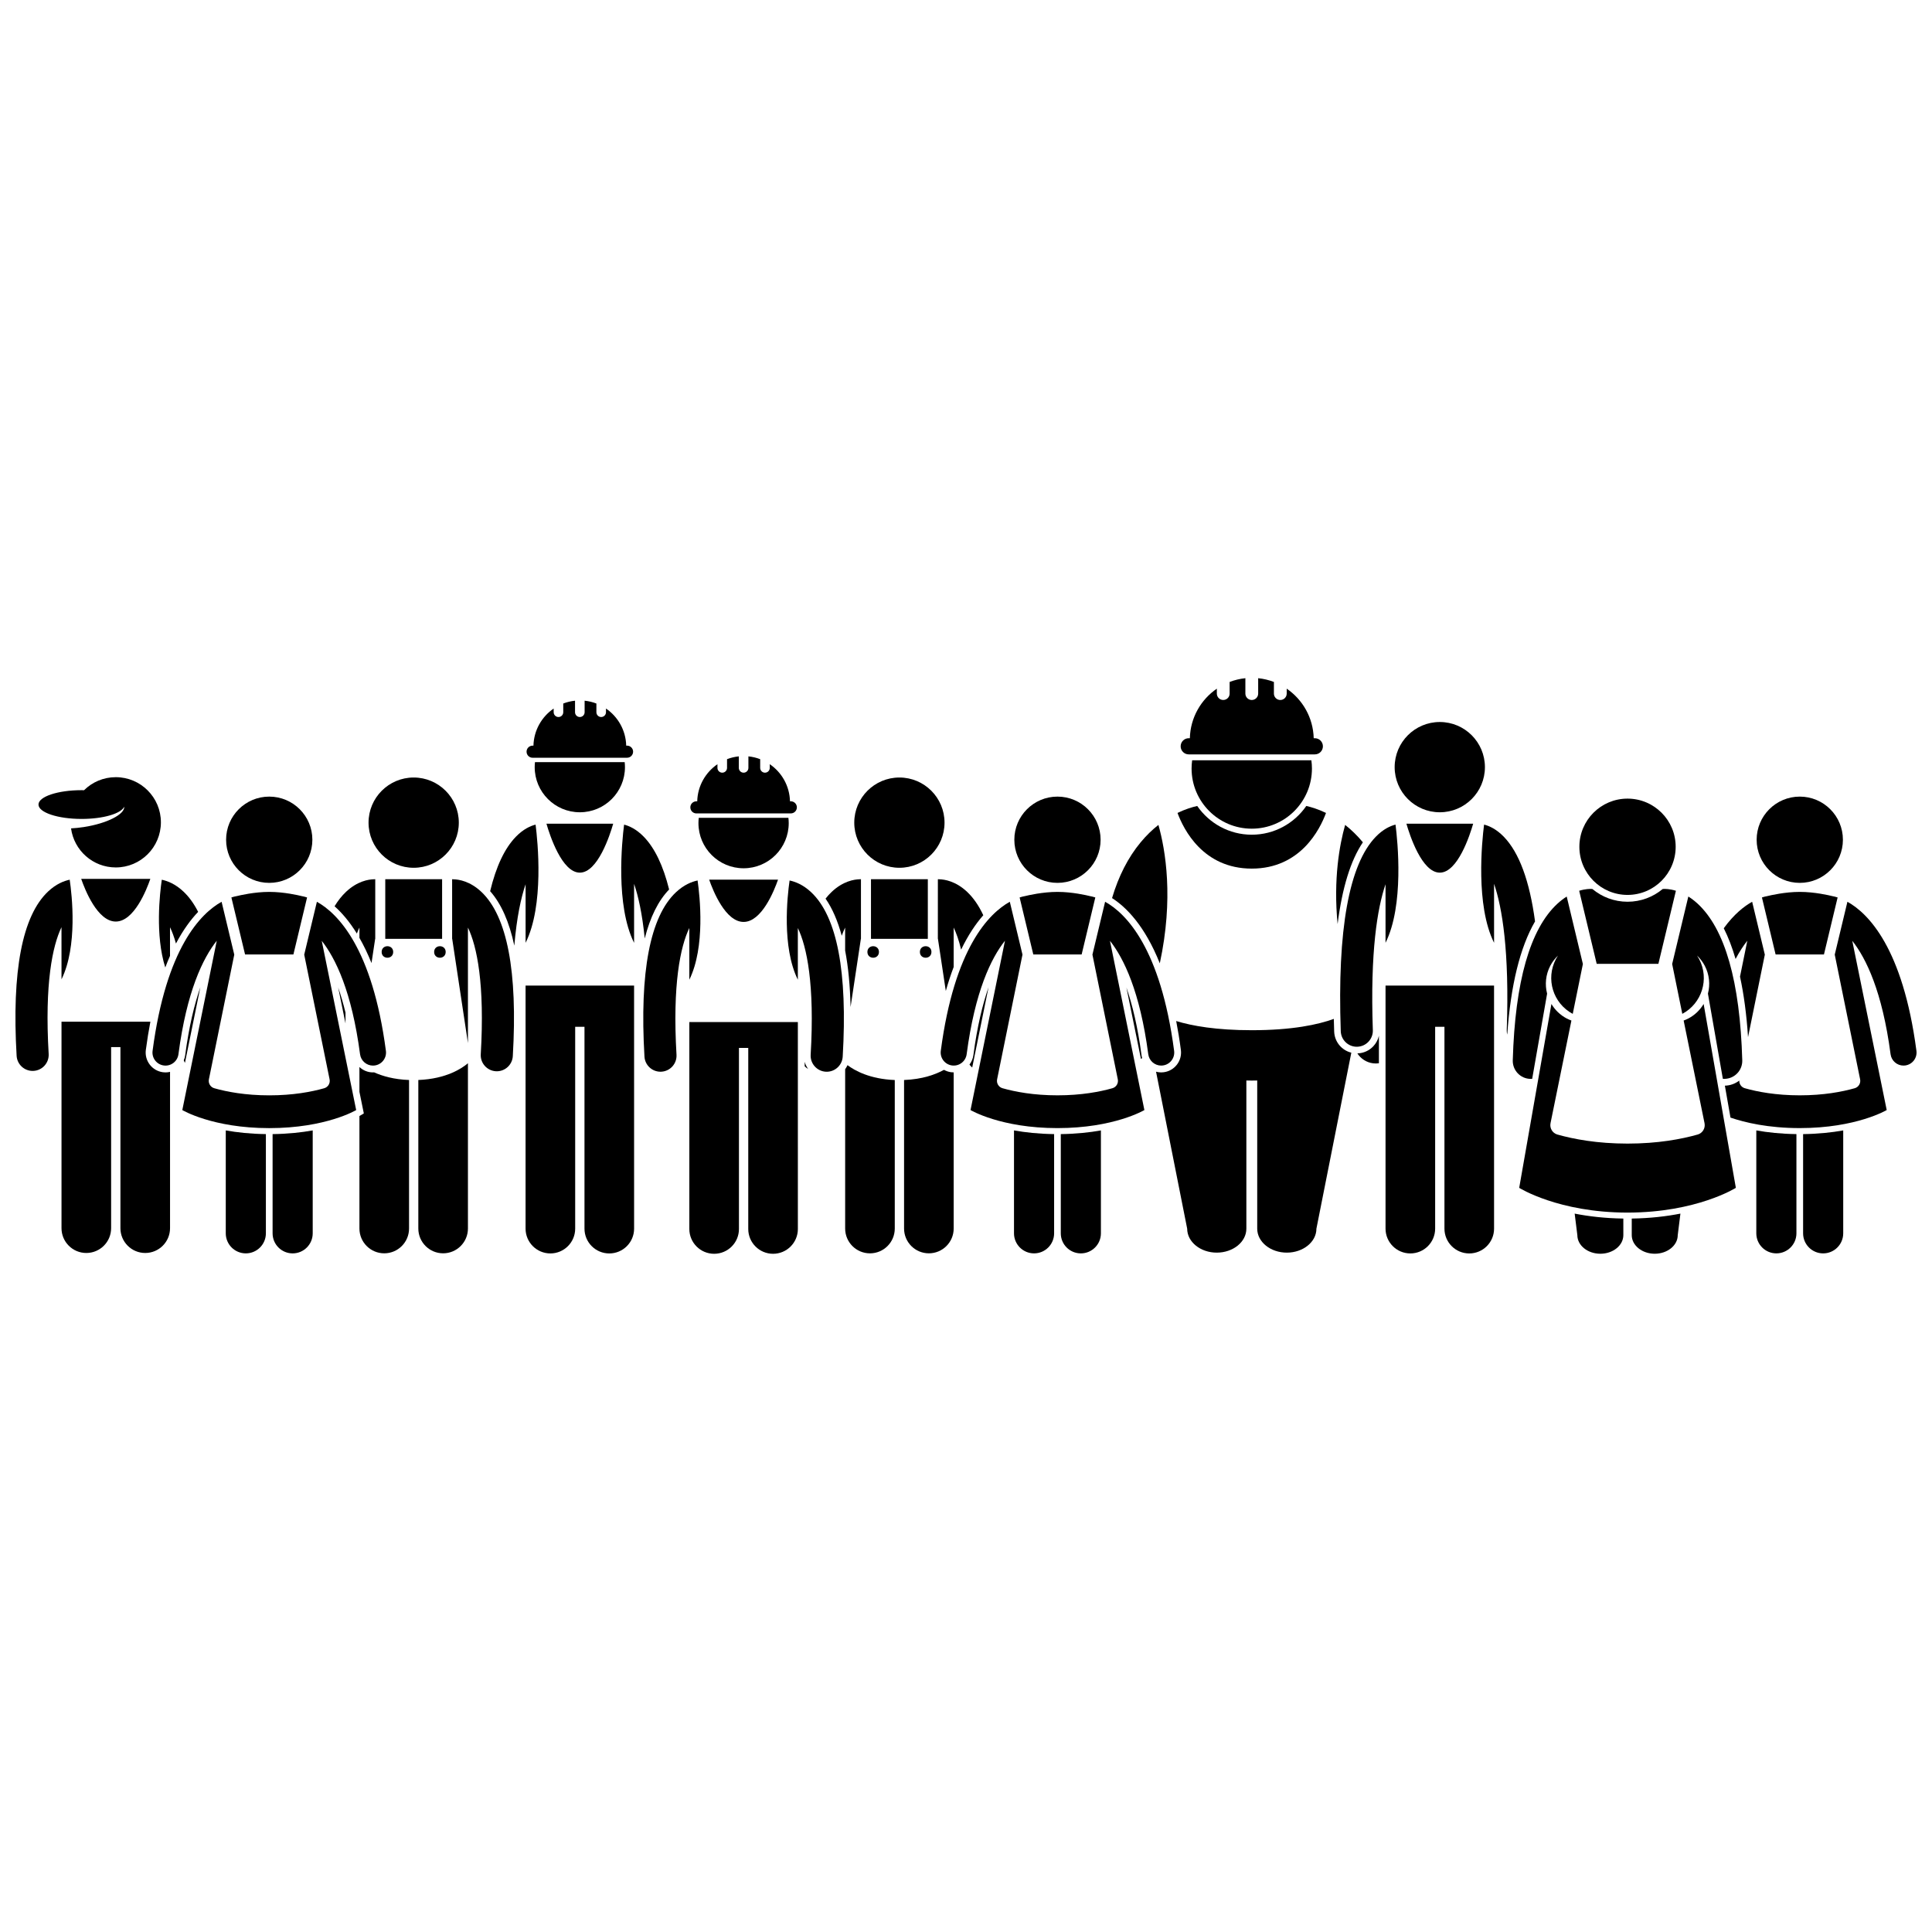 <?xml version="1.0" encoding="UTF-8"?>
<!-- Uploaded to: ICON Repo, www.iconrepo.com, Generator: ICON Repo Mixer Tools -->
<svg width="800px" height="800px" version="1.1" viewBox="144 144 512 512" xmlns="http://www.w3.org/2000/svg">
 <defs>
  <clipPath id="b">
   <path d="m601 382h50.902v61h-50.902z"/>
  </clipPath>
  <clipPath id="a">
   <path d="m148.09 377h15.906v51h-15.906z"/>
  </clipPath>
 </defs>
 <path d="m442.51 405.7 3.856 18.949c0.105-0.082 0.211-0.16 0.312-0.246-0.074-0.254-0.133-0.512-0.168-0.777-1-7.547-2.43-13.398-4-17.926z"/>
 <path d="m451.36 399.29c3.707-17.203 1.504-30.043-0.367-36.68-1.578 1.238-3.176 2.758-4.727 4.633-3.316 4.012-5.836 8.941-7.559 14.758 3.785 2.43 8.68 7.348 12.652 17.289z"/>
 <path d="m507.96 421.25c-1.094 1.172-2.582 1.852-4.184 1.906h-0.062c0.906 1.406 2.406 2.418 4.199 2.637 0.242 0.031 0.484 0.043 0.723 0.043 0.266 0 0.531-0.023 0.789-0.059v-7.285c-0.23 1.023-0.73 1.969-1.465 2.758z"/>
 <path d="m475.73 374.19c12.898 0 18.074-10.398 19.676-14.754-2.059-0.992-3.879-1.543-5.223-1.848-3.168 4.594-8.461 7.617-14.453 7.617s-11.285-3.019-14.453-7.617c-1.344 0.305-3.164 0.852-5.223 1.848 1.605 4.356 6.777 14.754 19.676 14.754z"/>
 <path d="m498.48 388.89c1.215-9.629 3.449-16.867 6.699-21.672-1.543-1.859-3.137-3.371-4.703-4.606-1.473 5.219-3.152 14.273-1.996 26.277z"/>
 <path d="m497.57 417.36c-0.039-1.133-0.07-2.242-0.094-3.34-4.18 1.516-11.004 2.996-21.738 2.996-9.383 0-15.777-1.133-20.035-2.43 0.465 2.387 0.883 4.934 1.242 7.66 0.379 2.879-1.652 5.527-4.531 5.906-0.227 0.031-0.457 0.047-0.688 0.047-0.469 0-0.922-0.066-1.359-0.184l8.25 41.598c0 3.504 3.512 6.348 7.84 6.348 4.332 0 7.844-2.844 7.844-6.348v-39.27c0.477 0.012 0.957 0.02 1.438 0.02s0.961-0.008 1.438-0.02v39.27c0 3.504 3.512 6.348 7.844 6.348 4.328 0 7.844-2.844 7.844-6.348l9.25-46.641c-2.551-0.633-4.449-2.871-4.543-5.613z"/>
 <path d="m475.73 363.61c8.809 0 15.949-7.141 15.949-15.949 0-0.738-0.055-1.465-0.152-2.176h-31.594c-0.098 0.711-0.152 1.438-0.152 2.176 0.004 8.809 7.144 15.949 15.949 15.949z"/>
 <path d="m459.31 343.92h33.133c1.184 0 2.141-0.957 2.141-2.141s-0.957-2.144-2.141-2.144h-0.297c-0.141-5.457-2.945-10.25-7.156-13.133v1.309c0 0.938-0.758 1.695-1.695 1.695s-1.695-0.762-1.695-1.695v-3.086c-1.316-0.504-2.715-0.848-4.172-0.996v4.082c0 0.938-0.758 1.695-1.695 1.695s-1.695-0.762-1.695-1.695v-4.082c-1.457 0.148-2.852 0.492-4.172 0.996v3.082c0 0.938-0.758 1.695-1.695 1.695s-1.695-0.762-1.695-1.695l0.004-1.305c-4.211 2.883-7.016 7.676-7.156 13.133h-0.297c-1.184 0-2.141 0.961-2.141 2.144s0.957 2.141 2.141 2.141z"/>
 <path d="m609.44 443.57v27.27c0 2.938 2.379 5.316 5.316 5.316s5.316-2.379 5.316-5.316v-26.293c-4.074-0.051-7.625-0.438-10.633-0.977z"/>
 <path d="m621.84 444.55v26.293c0 2.938 2.379 5.316 5.316 5.316 2.934 0 5.316-2.379 5.316-5.316v-27.27c-3.012 0.539-6.559 0.926-10.633 0.977z"/>
 <path d="m608.34 382.98c-2.137 1.191-4.824 3.301-7.523 7.016 1.203 2.387 2.246 5.102 3.129 8.145 1.047-1.977 2.102-3.566 3.109-4.836l-1.934 9.508c1.023 4.715 1.734 10.062 2.129 16.039l4.449-21.863z"/>
 <path d="m629.63 381.49c-0.91-0.227-4.762-1.129-8.672-1.129-3.91 0-7.762 0.902-8.672 1.129-0.309 0.051-0.773 0.152-1.355 0.344l3.625 15.113h12.809l3.625-15.113c-0.586-0.191-1.047-0.289-1.359-0.344z"/>
 <g clip-path="url(#b)">
  <path d="m634.87 393.32c3.66 4.629 7.961 13.434 10.152 30.066 0.23 1.738 1.715 3.004 3.422 3.004 0.152 0 0.301-0.012 0.457-0.031 1.891-0.25 3.223-1.984 2.973-3.879-3.594-27.266-12.773-36.43-18.289-39.504l-3.359 14.008 6.723 33.047c0.211 1.039-0.406 2.07-1.426 2.359-3.379 0.957-8.27 1.883-14.566 1.883-6.293 0-11.188-0.926-14.566-1.883-0.91-0.258-1.496-1.109-1.461-2.027-1.09 0.836-2.406 1.312-3.805 1.352h-0.016l1.484 8.461c3.844 1.312 10.012 2.781 18.363 2.781 15.055 0 23.039-4.785 23.039-4.785z"/>
 </g>
 <path d="m632.39 366.54c0 6.312-5.117 11.43-11.43 11.43s-11.43-5.117-11.43-11.43 5.117-11.43 11.43-11.43 11.43 5.117 11.43 11.43"/>
 <path d="m187.8 400.39c0.406-1.074 0.824-2.098 1.254-3.062v-7.602c0.555 1.152 1.094 2.578 1.578 4.32 1.914-3.637 3.938-6.359 5.879-8.391-1.113-2.191-2.418-3.992-3.918-5.402-2.094-1.969-4.152-2.789-5.715-3.117-0.523 3.582-1.801 14.672 0.922 23.254z"/>
 <path d="m174.68 388.22c4.844 0 8.164-8.414 9.16-11.305h-18.32c0.996 2.891 4.316 11.305 9.16 11.305z"/>
 <path d="m187.87 428.2c-0.23 0-0.465-0.016-0.695-0.047-2.875-0.379-4.906-3.027-4.527-5.906 0.352-2.66 0.758-5.152 1.207-7.492h-23.555v54.723c0 3.633 2.945 6.574 6.574 6.574s6.574-2.941 6.574-6.574v-47.988h2.465v47.988c0 3.633 2.945 6.574 6.574 6.574 3.629 0 6.574-2.941 6.574-6.574v-41.426c-0.391 0.094-0.785 0.148-1.191 0.148z"/>
 <g clip-path="url(#a)">
  <path d="m160.3 403.53c4.316-8.766 2.766-22.359 2.172-26.402-1.559 0.328-3.617 1.148-5.715 3.117-6.856 6.441-9.664 21.094-8.352 43.555 0.133 2.262 2.008 4.004 4.242 4.004 0.086 0 0.168-0.004 0.254-0.008 2.344-0.137 4.133-2.148 3.996-4.496-1.094-18.68 1.023-28.637 3.398-33.582z"/>
 </g>
 <path d="m193.08 423.62c-0.062 0.484-0.195 0.945-0.379 1.375 0.086 0.234 0.191 0.457 0.312 0.672l4.074-20.031c-1.57 4.531-3.008 10.398-4.008 17.984z"/>
 <path d="m186.64 361.92c0-6.606-5.356-11.961-11.961-11.961-3.277 0-6.25 1.32-8.41 3.457-0.215-0.004-0.422-0.012-0.641-0.012-6.312 0-11.43 1.707-11.43 3.812s5.117 3.809 11.43 3.809c5.742 0 10.484-1.414 11.297-3.254 0.137 2.055-4.586 4.453-10.711 5.406-1.172 0.184-2.309 0.297-3.387 0.352 0.789 5.844 5.789 10.352 11.852 10.352 6.606 0 11.961-5.352 11.961-11.961z"/>
 <path d="m537.52 347.3c0 6.606-5.356 11.961-11.961 11.961s-11.961-5.356-11.961-11.961c0-6.606 5.356-11.961 11.961-11.961s11.961 5.356 11.961 11.961"/>
 <path d="m525.56 405.19h-14.379v64.406c0 3.633 2.945 6.574 6.574 6.574 3.629 0 6.574-2.941 6.574-6.574v-53.48h2.465v53.484c0 3.633 2.945 6.574 6.574 6.574s6.574-2.941 6.574-6.574l-0.004-64.41z"/>
 <path d="m542.51 365.73c-1.984-2.039-3.887-2.871-5.215-3.203-0.57 4.473-2.301 21.395 2.648 31.324v-15.629c2.152 6.301 4.094 17.824 3.363 38.777-0.016 0.41 0.031 0.805 0.129 1.184 0.918-13.094 3.387-23.133 7.367-30-1.441-10.738-4.211-18.254-8.293-22.453z"/>
 <path d="m525.56 375.26c4.746 0 7.969-9.926 8.844-12.965h-17.688c0.875 3.039 4.098 12.965 8.844 12.965z"/>
 <path d="m511.18 393.85c4.949-9.93 3.219-26.852 2.648-31.32-1.328 0.332-3.227 1.16-5.215 3.203-7.109 7.309-10.238 24.656-9.297 51.562 0.082 2.297 1.969 4.106 4.246 4.106 0.051 0 0.102 0 0.152-0.004 2.348-0.082 4.184-2.051 4.102-4.398-0.727-20.812 1.203-32.328 3.363-38.664z"/>
 <path d="m587.14 399.47 2.688 13.211c5.223-2.785 7.223-9.27 4.461-14.516-0.168-0.32-0.352-0.625-0.547-0.922 0.797 0.758 1.488 1.648 2.027 2.672 1.25 2.371 1.473 5.004 0.852 7.41l3.953 22.566c0.117 0.008 0.238 0.02 0.359 0.02 0.047 0 0.094 0 0.141-0.004 2.641-0.074 4.723-2.277 4.644-4.918-0.598-20.871-4.586-34.84-11.844-41.52-0.836-0.77-1.66-1.383-2.449-1.883z"/>
 <path d="m554 407.33c-0.621-2.406-0.395-5.039 0.852-7.41 0.539-1.027 1.234-1.914 2.027-2.672-0.195 0.297-0.379 0.602-0.547 0.922-2.762 5.246-0.762 11.73 4.461 14.516l2.688-13.211-4.285-17.879c-0.793 0.496-1.613 1.113-2.449 1.883-7.262 6.68-11.246 20.652-11.848 41.52-0.074 2.641 2.004 4.844 4.644 4.918 0.047 0 0.094 0.004 0.141 0.004 0.121 0 0.242-0.008 0.359-0.02z"/>
 <path d="m567.14 399.42h16.352l4.641-19.359c-1.664-0.512-2.879-0.5-3.262-0.48-0.086 0.004-0.172 0.02-0.258 0.027-2.523 2.098-5.766 3.363-9.297 3.363s-6.773-1.262-9.297-3.363c-0.086-0.008-0.172-0.023-0.258-0.027-0.383-0.02-1.602-0.031-3.262 0.48z"/>
 <path d="m574.2 466.93c-4.894-0.07-9.207-0.586-12.898-1.309l0.711 5.703c0 2.723 2.727 4.93 6.094 4.93 3.363 0 6.094-2.207 6.094-4.93z"/>
 <path d="m576.43 466.93v4.394c0 2.723 2.731 4.93 6.094 4.93 3.363 0 6.094-2.207 6.094-4.93l0.711-5.703c-3.691 0.723-8.004 1.238-12.898 1.309z"/>
 <path d="m604.02 458.79-8.539-48.73c-0.941 1.578-2.305 2.93-4.051 3.848-0.406 0.215-0.824 0.387-1.246 0.543l5.535 27.199c0.27 1.324-0.516 2.644-1.816 3.012-4.312 1.223-10.559 2.402-18.59 2.402-8.035 0-14.277-1.18-18.59-2.402-1.301-0.367-2.086-1.688-1.816-3.012l5.535-27.199c-0.422-0.156-0.836-0.328-1.246-0.543-1.746-0.918-3.109-2.269-4.051-3.848l-8.539 48.73s10.363 6.559 28.707 6.559c18.344-0.004 28.707-6.559 28.707-6.559z"/>
 <path d="m588.07 368.4c0 7.047-5.715 12.762-12.762 12.762-7.043 0-12.758-5.715-12.758-12.762 0-7.047 5.715-12.758 12.758-12.758 7.047 0 12.762 5.711 12.762 12.758"/>
 <path d="m309.62 347.3c0-0.449-0.027-0.891-0.074-1.328h-23.773c-0.047 0.438-0.074 0.879-0.074 1.328 0 6.606 5.356 11.961 11.961 11.961 6.606 0 11.961-5.356 11.961-11.961z"/>
 <path d="m280.3 394.6c0.641-7.531 1.777-12.711 2.988-16.262v15.516c4.949-9.93 3.219-26.852 2.648-31.32-1.328 0.332-3.227 1.16-5.215 3.203-2.977 3.059-5.254 7.887-6.828 14.434 2.922 3.297 5.059 8.117 6.406 14.43z"/>
 <path d="m312.04 393.86v-15.629c1.109 3.246 2.16 7.883 2.82 14.477 1.441-5.684 3.602-10.023 6.465-12.984-1.57-6.32-3.812-10.992-6.719-13.984-1.984-2.039-3.887-2.871-5.215-3.203-0.57 4.469-2.301 21.395 2.648 31.324z"/>
 <path d="m297.66 405.19h-14.379v64.406c0 3.633 2.945 6.574 6.574 6.574 3.629 0 6.574-2.941 6.574-6.574v-53.48h2.465v53.484c0 3.633 2.945 6.574 6.574 6.574s6.574-2.941 6.574-6.574l-0.004-64.41z"/>
 <path d="m297.66 375.26c4.746 0 7.969-9.926 8.844-12.965h-17.688c0.879 3.039 4.098 12.965 8.844 12.965z"/>
 <path d="m246.1 377h15.062v15.801h-15.062z"/>
 <path d="m238.57 391.4c0.223-0.578 0.453-1.109 0.684-1.59v2.738c1.105 1.922 2.18 4.137 3.199 6.672l0.969-6.418h0.023v-15.801h-0.082c-0.086 0-0.172 0.008-0.258 0.012-1.496 0.035-4.41 0.516-7.394 3.32-1.125 1.059-2.141 2.34-3.047 3.836 1.906 1.699 3.938 4.031 5.906 7.231z"/>
 <path d="m243.14 428.18c-0.098 0.004-0.195 0.02-0.297 0.02-1.375 0-2.641-0.543-3.59-1.43v6.574l1.164 5.723-1.098 0.656c-0.012 0.008-0.035 0.02-0.066 0.039v29.805c0 3.633 2.945 6.574 6.574 6.574 3.629 0 6.574-2.941 6.574-6.574v-39.355c-4.004-0.148-7.059-1.035-9.262-2.031z"/>
 <path d="m254.86 430.21v39.355c0 3.633 2.945 6.574 6.574 6.574s6.574-2.941 6.574-6.574v-43.797c-1.543 1.32-5.691 4.152-13.148 4.441z"/>
 <path d="m235.56 412.35c-0.605-2.488-1.258-4.695-1.938-6.652l1.938 9.516c-0.012-0.984-0.008-1.938 0-2.863z"/>
 <path d="m271.55 380.34c-2.988-2.809-5.91-3.285-7.402-3.32-0.082-0.004-0.164-0.012-0.25-0.012h-0.082v15.801h0.023l4.168 27.613v-30.609c2.375 4.941 4.492 14.898 3.398 33.582-0.137 2.344 1.652 4.356 3.996 4.496 0.086 0.004 0.168 0.008 0.254 0.008 2.234 0 4.109-1.746 4.242-4.004 1.316-22.461-1.496-37.113-8.348-43.555z"/>
 <path d="m265.59 362.01c0 6.606-5.356 11.961-11.961 11.961-6.606 0-11.961-5.356-11.961-11.961s5.356-11.961 11.961-11.961c6.606 0 11.961 5.356 11.961 11.961"/>
 <path d="m248.2 396.28c0 2.039-3.059 2.039-3.059 0 0-2.035 3.059-2.035 3.059 0"/>
 <path d="m262.11 396.28c0 2.039-3.059 2.039-3.059 0 0-2.035 3.059-2.035 3.059 0"/>
 <path d="m203.83 443.57v27.27c0 2.938 2.379 5.316 5.316 5.316 2.934 0 5.316-2.379 5.316-5.316v-26.293c-4.07-0.051-7.621-0.438-10.633-0.977z"/>
 <path d="m216.24 444.55v26.293c0 2.938 2.379 5.316 5.316 5.316 2.934 0 5.316-2.379 5.316-5.316v-27.27c-3.012 0.539-6.559 0.926-10.633 0.977z"/>
 <path d="m224.02 381.49c-0.91-0.227-4.762-1.129-8.672-1.129-3.91 0-7.762 0.902-8.672 1.129-0.309 0.051-0.773 0.152-1.355 0.344l3.625 15.113h12.809l3.625-15.113c-0.586-0.191-1.047-0.289-1.359-0.344z"/>
 <path d="m238.39 438.18-9.125-44.855c3.66 4.629 7.961 13.434 10.152 30.066 0.23 1.738 1.715 3.004 3.422 3.004 0.152 0 0.301-0.012 0.457-0.031 1.891-0.25 3.223-1.984 2.973-3.879-3.594-27.266-12.773-36.43-18.289-39.504l-3.359 14.008 6.723 33.047c0.211 1.039-0.406 2.07-1.426 2.359-3.379 0.957-8.27 1.883-14.566 1.883-6.293 0-11.188-0.926-14.566-1.883-1.02-0.289-1.637-1.324-1.426-2.359l6.723-33.047-3.359-14.008c-5.519 3.074-14.695 12.242-18.289 39.504-0.25 1.891 1.082 3.629 2.973 3.879s3.629-1.082 3.879-2.973c2.199-16.672 6.488-25.469 10.156-30.086l-9.129 44.875s7.981 4.785 23.035 4.785c15.062 0 23.043-4.785 23.043-4.785z"/>
 <path d="m226.78 366.54c0 6.312-5.117 11.43-11.43 11.43s-11.43-5.117-11.43-11.43 5.117-11.43 11.43-11.43 11.43 5.117 11.43 11.43"/>
 <path d="m285.37 344.81h24.805c0.887 0 1.605-0.719 1.605-1.605s-0.719-1.605-1.605-1.605h-0.223c-0.105-4.086-2.203-7.676-5.359-9.832v0.98c0 0.699-0.566 1.27-1.27 1.27-0.699 0-1.27-0.57-1.27-1.27v-2.309c-0.984-0.379-2.031-0.633-3.121-0.746v3.055c0 0.699-0.566 1.27-1.27 1.27s-1.27-0.57-1.27-1.27v-3.055c-1.09 0.113-2.137 0.367-3.121 0.746v2.309c0 0.699-0.566 1.27-1.27 1.27-0.699 0-1.27-0.57-1.27-1.27v-0.977c-3.152 2.16-5.254 5.746-5.359 9.832h-0.223c-0.887 0-1.602 0.719-1.602 1.605s0.719 1.605 1.602 1.605z"/>
 <path d="m396.06 428.15c-0.688-0.09-1.32-0.312-1.891-0.633-2.242 1.23-5.707 2.508-10.582 2.695v39.355c0 3.633 2.945 6.574 6.574 6.574s6.574-2.941 6.574-6.574v-41.375c-0.227 0-0.453-0.016-0.676-0.043z"/>
 <path d="m401.96 423.62c-0.125 0.938-0.496 1.793-1.039 2.504 0.207 0.289 0.453 0.547 0.727 0.773l4.324-21.262c-1.574 4.531-3.012 10.398-4.012 17.984z"/>
 <path d="m357.25 425.4v1.168c0.27 0.285 0.582 0.531 0.922 0.73-0.422-0.582-0.734-1.223-0.922-1.898z"/>
 <path d="m392.54 392.8h0.023l2.086 13.816c0.648-2.305 1.348-4.418 2.082-6.344v-10.461c0.707 1.473 1.391 3.391 1.977 5.852 1.887-3.918 3.906-6.879 5.875-9.117-1.191-2.559-2.629-4.633-4.305-6.211-2.988-2.809-5.91-3.285-7.402-3.32-0.082-0.004-0.164-0.012-0.25-0.012h-0.082z"/>
 <path d="m367.97 389.81v6.098c0.832 4.328 1.312 9.32 1.441 14.965l2.727-18.07h0.023v-15.801h-0.082c-0.086 0-0.172 0.008-0.258 0.012-1.496 0.035-4.41 0.516-7.394 3.32-0.578 0.543-1.125 1.152-1.648 1.812 1.789 2.586 3.219 5.871 4.289 9.836 0.293-0.812 0.598-1.535 0.902-2.172z"/>
 <path d="m368.6 426.28c-0.172 0.379-0.383 0.738-0.625 1.07v42.223c0 3.633 2.945 6.574 6.574 6.574s6.574-2.941 6.574-6.574v-39.355c-6.609-0.254-10.621-2.508-12.523-3.938z"/>
 <path d="m374.82 377h15.062v15.801h-15.062z"/>
 <path d="m394.31 362.01c0 6.606-5.356 11.961-11.961 11.961-6.606 0-11.961-5.356-11.961-11.961s5.356-11.961 11.961-11.961c6.606 0 11.961 5.356 11.961 11.961"/>
 <path d="m376.93 396.28c0 2.039-3.059 2.039-3.059 0 0-2.035 3.059-2.035 3.059 0"/>
 <path d="m390.84 396.28c0 2.039-3.059 2.039-3.059 0 0-2.035 3.059-2.035 3.059 0"/>
 <path d="m412.72 443.57v27.27c0 2.938 2.379 5.316 5.316 5.316 2.934 0 5.316-2.379 5.316-5.316v-26.293c-4.074-0.051-7.621-0.438-10.633-0.977z"/>
 <path d="m425.12 444.55v26.293c0 2.938 2.379 5.316 5.316 5.316 2.934 0 5.316-2.379 5.316-5.316v-27.27c-3.008 0.539-6.559 0.926-10.633 0.977z"/>
 <path d="m432.91 381.49c-0.91-0.227-4.762-1.129-8.672-1.129-3.91 0-7.762 0.902-8.672 1.129-0.309 0.051-0.773 0.152-1.355 0.344l3.625 15.113h12.809l3.625-15.113c-0.586-0.191-1.051-0.289-1.359-0.344z"/>
 <path d="m438.15 393.32c3.66 4.629 7.961 13.434 10.152 30.066 0.23 1.738 1.715 3.004 3.422 3.004 0.152 0 0.301-0.012 0.457-0.031 1.891-0.25 3.223-1.984 2.973-3.879-3.594-27.266-12.773-36.43-18.289-39.504l-3.359 14.008 6.723 33.047c0.211 1.039-0.406 2.07-1.426 2.359-3.379 0.957-8.27 1.883-14.566 1.883-6.293 0-11.188-0.926-14.566-1.883-1.02-0.289-1.637-1.324-1.426-2.359l6.723-33.047-3.359-14.008c-5.519 3.074-14.695 12.242-18.289 39.504-0.25 1.891 1.082 3.629 2.973 3.879 1.891 0.25 3.629-1.082 3.879-2.973 2.199-16.672 6.488-25.469 10.156-30.086l-9.129 44.875s7.981 4.785 23.035 4.785c15.055 0 23.039-4.785 23.039-4.785z"/>
 <path d="m435.67 366.54c0 6.312-5.117 11.43-11.43 11.43s-11.43-5.117-11.43-11.43 5.117-11.43 11.43-11.43 11.43 5.117 11.43 11.43"/>
 <path d="m341.06 388.32c4.785 0 8.082-8.211 9.125-11.199h-18.246c1.039 2.992 4.336 11.199 9.121 11.199z"/>
 <path d="m326.68 389.93v13.703c4.277-8.688 2.789-22.125 2.188-26.297-1.562 0.324-3.625 1.145-5.731 3.121-6.856 6.441-9.664 21.094-8.348 43.555 0.133 2.262 2.008 4.004 4.242 4.004 0.082 0 0.168-0.004 0.254-0.008 2.344-0.137 4.133-2.148 3.996-4.496-1.094-18.68 1.023-28.637 3.398-33.582z"/>
 <path d="m358.98 380.46c-2.102-1.977-4.168-2.797-5.731-3.121-0.605 4.172-2.09 17.613 2.188 26.301v-13.703c2.375 4.941 4.492 14.898 3.398 33.582-0.137 2.344 1.652 4.356 3.996 4.496 0.086 0.004 0.168 0.008 0.254 0.008 2.234 0 4.109-1.746 4.242-4.004 1.316-22.465-1.496-37.121-8.348-43.559z"/>
 <path d="m355.44 414.86h-28.758v54.832c0 3.633 2.945 6.574 6.574 6.574 3.629 0 6.574-2.941 6.574-6.574v-47.988h2.465v47.988c0 3.633 2.945 6.574 6.574 6.574s6.574-2.941 6.574-6.574z"/>
 <path d="m353.02 362.14c0-0.477-0.031-0.945-0.086-1.406h-23.754c-0.055 0.461-0.086 0.93-0.086 1.406 0 6.606 5.356 11.961 11.961 11.961 6.613 0 11.965-5.356 11.965-11.961z"/>
 <path d="m328.77 359.56h24.805c0.887 0 1.605-0.719 1.605-1.605s-0.719-1.605-1.605-1.605h-0.219c-0.105-4.086-2.203-7.676-5.359-9.832v0.98c0 0.699-0.566 1.27-1.27 1.27-0.699 0-1.27-0.57-1.27-1.27v-2.309c-0.984-0.379-2.031-0.633-3.121-0.746v3.055c0 0.699-0.566 1.27-1.27 1.27s-1.27-0.57-1.27-1.27v-3.055c-1.09 0.113-2.137 0.367-3.121 0.746v2.309c0 0.699-0.566 1.27-1.27 1.27-0.699 0-1.27-0.57-1.27-1.27v-0.977c-3.152 2.16-5.254 5.746-5.359 9.832h-0.223c-0.887 0-1.602 0.719-1.602 1.605 0 0.887 0.719 1.605 1.602 1.605z"/>
</svg>